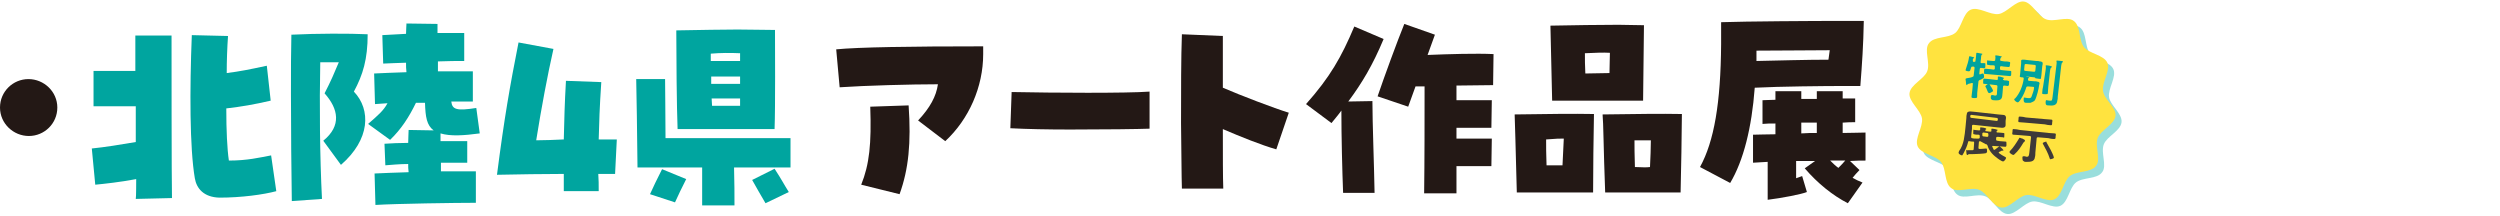 <?xml version="1.0" encoding="UTF-8"?><svg id="home-highlight_x5F__x5F_title03" xmlns="http://www.w3.org/2000/svg" viewBox="0 0 580 50"><defs><style>.cls-1{fill:#3e3a39;}.cls-2{fill:#231815;}.cls-3{fill:#ffe33f;}.cls-4{opacity:.4;}.cls-5{fill:#00a59f;}.cls-6{fill:#00aca8;}.cls-7{fill:#00a39e;}</style></defs><path class="cls-2" d="M13.3,24.95c0,3.7-3,6.6-6.6,6.6S0,28.65,0,24.95s3-6.6,6.6-6.6,6.7,2.9,6.7,6.6Z"/><path class="cls-5" d="M31.6,41.55c-3.7.7-7.4,1.1-9.5,1.3l-.8-8.4c3-.3,6.7-.9,10.2-1.5v-8.3h-9.8v-8.2h9.7v-8.2h8.4c0,3.7,0,33.5.1,37.7l-8.4.2c.1-.1.1-4.6.1-4.6ZM45.2,41.35c-1.2-7-1.2-20.7-.7-33.2l8.4.2c-.2,2.9-.3,5.8-.3,8.6,3.1-.4,5.1-.8,9.3-1.7l.9,8.1c-3.9.9-6.8,1.4-10.3,1.8,0,5.1.2,9.4.6,12.1,4.3,0,7.1-.7,9.8-1.2l1.2,8.3c-3,.8-8.1,1.5-13.2,1.5-3.6-.1-5.3-2.1-5.7-4.5Z"/><path class="cls-5" d="M67.5,21.55c0-5.5,0-9.4.1-13.5,6-.3,13.4-.3,17.7-.1,0,5.8-1.1,9.4-3.2,13.3,4,4.2,3.8,11.1-3,17l-4.1-5.6c4.3-3.5,3.5-7.4.3-11,1.5-2.9,2.3-4.8,3.3-7.2h-4.3c-.2,9.8-.1,21.9.4,31.7l-7,.5c-.1-7-.2-16.4-.2-25.1ZM86.9,40.25c1.9-.1,4.8-.2,7.9-.3-.1-.7-.1-1.3-.1-1.9-2,0-3.9.2-5.3.3l-.2-5c1.6-.1,3.5-.2,5.5-.2,0-1.2.1-2.2.1-3l5.8.1c-1.6-1.2-1.9-3.1-2-6.4h-2.1c-1.6,3.3-3.4,6.1-6,8.6l-5.1-3.7c2.3-2,3.6-3.1,4.5-4.8l-2.9.2-.2-7.1c1.9-.1,4.6-.2,7.5-.3-.1-.7-.1-1.5-.1-2.2-2,.1-3.9.1-5.3.2l-.2-6.6c1.6-.1,3.5-.2,5.5-.3,0-1,.1-1.8.1-2.4l7.2.1v2.1h6.2v6.5c-1.6,0-3.8,0-6.1.1v2.3h8.1v7h-5c.2,1.9,1.3,2.2,5.8,1.5l.8,5.9c-3.7.5-6.8.7-9.1,0v1.8h6.2v5h-6.1v2h8.1v7.3c-4.6,0-18.5.2-23.3.5l-.2-7.3h0Z"/><path class="cls-5" d="M120.3,9.85l8.1,1.5c-1.4,6.2-2.8,13.7-4,21.2,2,0,4.2-.1,6.4-.2.1-4.3.2-8.4.5-13.6l8.2.3c-.4,6-.5,9.3-.6,13.3h4.2l-.4,8h-3.9c.1,1.2.1,2.5.1,4h-8.1v-4c-5,0-10.2.1-15.5.2,1.7-13.2,3-20.6,5-30.7h0Z"/><path class="cls-5" d="M162.9,38.85h-15c-.1-9.2-.2-16.1-.3-20.5h6.7c0,3.1.1,7.7.1,13.7h29v6.8h-13.1c.1,3.2.1,6.7.1,8.8h-7.5v-8.8h0ZM150.8,45.05c.9-2,1.4-3,2.8-5.8l5.6,2.3c-1.2,2.4-1.7,3.4-2.6,5.4l-5.8-1.9h0ZM156.9,7.05c4.1-.1,12.7-.2,14.2-.2,3,0,5.9.1,8.7.1,0,3.7.1,17.8-.1,23h-22.5c-.2-5.1-.3-16.9-.3-22.9ZM171.7,14.15v-1.8c-2.3-.1-4.5-.1-6.8.1v1.7h6.8ZM171.7,19.45v-1.7h-6.7v1.7h6.7ZM171.7,24.55v-1.7h-6.6c0,.6.1,1.1.1,1.7h6.5ZM174.5,41.75l5.2-2.6c1.7,2.6,2.1,3.5,3.3,5.4l-5.4,2.6c-1.1-1.9-2-3.4-3.1-5.4h0Z"/><path class="cls-2" d="M213,27.95c2.8-3,4.2-5.6,4.6-8.4-6.2,0-16.9.3-22.8.7l-.8-8.8c5-.5,17.1-.7,34.1-.7v1.8c0,7.6-3.3,15.1-8.8,20.2l-6.3-4.8h0ZM199.8,42.85c1.9-4.7,2.4-9.5,2.1-18.1l8.9-.3c.6,8.7,0,14.8-2.1,20.6l-8.9-2.2h0Z"/><path class="cls-2" d="M248.2,30.05c-5,0-10-.1-13.8-.3l.3-8.4c9.7.2,26.6.3,32-.1v8.6c-2.5.1-10.4.2-18.5.2h0Z"/><path class="cls-2" d="M274,28.55c0-7.2,0-15.3.2-20.6l9.5.4v12c3.9,1.7,12,4.8,15.3,5.8l-2.9,8.5c-3.5-1-8.2-2.9-12.4-4.7,0,6,0,11.3.1,13.8h-9.6c-.1-2.9-.1-8.7-.2-15.2h0Z"/><path class="cls-2" d="M311.2,25.65c-.7,1-1.5,1.9-2.3,2.9l-5.9-4.4c5.6-6.3,8.2-10.9,11.2-18l6.8,2.9c-2.5,6-5,10.2-8.2,14.5l5.6-.1c0,5,.4,15.1.5,21.3h-7.3c-.2-5.1-.4-13-.4-19.1h0ZM330.5,20.05h-2.1l-1.7,4.7-7.1-2.4c1.6-4.7,4.5-12.6,6.2-16.8l7.1,2.5-1.7,4.7c4.9-.2,11.3-.4,15.3-.2l-.1,7.2-8.5.1v3.4h8.2l-.1,6.4h-8.1v2.5h8.2l-.1,6.4h-8.1v6.3h-7.5c.1-7.5.1-16.9.1-24.8h0Z"/><path class="cls-2" d="M351.4,26.55c6.8-.1,14-.2,18.4-.1-.1,3.5-.2,14.6-.2,18.2h-17.7c-.3-10.6-.4-16.1-.5-18.1h0ZM358.8,38.35h3.7c.1-2.3.2-4.5.3-6.2-.9,0-1.7,0-4.1.2,0,1.6,0,3.6.1,6h0ZM359.7,5.95c5.3-.1,11.5-.2,15.8-.2,1.8,0,3.7.1,5.9.1-.1,9.9-.2,16.2-.2,17.5h-21.1l-.4-17.4h0ZM367.8,17.05c2.1,0,3.6-.1,5.6-.1,0-1.8.1-3.2.1-4.7-1.6-.1-3.5,0-5.8.1,0,1.4,0,2.9.1,4.7h0ZM371.8,26.55c7.3-.1,13.9-.2,18.4-.1,0,2.9-.2,14.8-.3,18.2h-17.5c-.4-10.6-.4-16.1-.6-18.1h0ZM382.8,38.75c.1-2.2.2-4.4.2-6.2h-3.8c0,1.7,0,3.1.1,6.2,2.2.1,2.7.1,3.5,0h0Z"/><path class="cls-2" d="M394.4,38.75c3.3-6,4.8-14.9,4.9-28.5v-5.1c5.9-.2,20.8-.3,29.2-.3h3.9c-.1,5.7-.4,9.9-.8,15.1h-4.1c-3.8,0-14.7.1-20.4.4-.7,9.3-2.6,16.9-5.7,22.1l-7-3.7h0ZM418.7,39.05l2.4-1.7h-4.4v4c.5-.2.9-.3,1.4-.5l1.1,3.7c-1.2.5-5.8,1.4-9.1,1.8v-8.8l-3.4.2v-6.5c1.2,0,3-.1,5.2-.1v-2.5c-1.1,0-2.1,0-3,.1v-5.5c.8,0,1.8-.1,3-.1v-2h6v1.8h3.6v-1.8h6v1.7h2.9v5.5c-.8,0-1.8,0-2.9.1v2.4c2.1,0,4-.1,5.3-.1v6.5c-.9,0-2.1,0-3.6.1l2.2,2.1c-.7.7-1.1,1.2-1.6,1.8.7.4,1.5.8,2.3,1.1l-3.4,4.8c-3.5-1.8-7-4.6-10-8.1h0ZM424.2,13.85c.1-.8.2-1.5.3-2.2-4.3,0-11.2.1-17,.1v2.4c4.4-.1,11.9-.3,16.7-.3h0ZM421.5,30.85v-2.4h-3.6v2.5c1.3-.1,2.5-.1,3.6-.1h0ZM428.1,37.25h-3.5c.6.6,1.2,1.2,1.9,1.7.6-.6,1.1-1.1,1.6-1.7h0Z"/><g class="cls-4"><path class="cls-6" d="M492.2,28.35c-.2,2-3.4,3.3-4.1,5.1-.8,1.9.8,5-.4,6.5-1.2,1.7-4.5,1.1-6.1,2.4-1.5,1.2-1.8,4.6-3.6,5.4-1.8.8-4.5-1.3-6.5-1-1.9.3-3.9,3.1-5.8,2.9-2-.2-3.3-3.4-5.1-4.1-1.9-.8-5,.8-6.5-.4-1.7-1.2-1.1-4.5-2.4-6.1-1.2-1.5-4.6-1.8-5.4-3.6s1.3-4.5,1-6.5c-.3-1.9-3.1-3.9-2.9-5.8.2-2,3.4-3.3,4.1-5.1.8-1.9-.8-5,.4-6.5,1.2-1.7,4.5-1.1,6.1-2.4,1.5-1.2,1.8-4.6,3.6-5.4,1.8-.8,4.5,1.3,6.5,1,1.9-.3,3.9-3.1,5.8-2.9,2,.2,3.3,3.4,5.1,4.1,1.9.8,5-.8,6.5.4,1.7,1.2,1.1,4.5,2.4,6.1,1.2,1.5,4.6,1.8,5.4,3.6.8,1.8-1.3,4.5-1,6.5.3,1.9,3.1,3.8,2.9,5.8Z"/></g><path class="cls-3" d="M490.8,26.85c-.2,2-3.4,3.3-4.1,5.1-.8,1.9.8,5-.4,6.5-1.2,1.7-4.5,1.1-6.1,2.4-1.5,1.2-1.8,4.6-3.6,5.4-1.8.8-4.5-1.3-6.5-1-1.9.3-3.9,3.1-5.8,2.9-2-.2-3.3-3.4-5.1-4.1-1.9-.8-5,.8-6.5-.4-1.7-1.2-1.1-4.5-2.4-6.1-1.2-1.5-4.6-1.8-5.4-3.6s1.3-4.5,1-6.5c-.3-1.9-3.1-3.9-2.9-5.8.2-2,3.4-3.3,4.1-5.1.8-1.9-.8-5,.4-6.5,1.2-1.7,4.5-1.1,6.1-2.4,1.5-1.2,1.8-4.6,3.6-5.4,1.8-.8,4.5,1.3,6.5,1,1.9-.3,3.9-3.1,5.8-2.9s3.3,3.4,5.1,4.1c1.9.8,5-.8,6.5.4,1.7,1.2,1.1,4.5,2.4,6.1,1.2,1.5,4.6,1.8,5.4,3.6.8,1.8-1.3,4.5-1,6.5.2,2,3.1,3.8,2.9,5.8Z"/><path class="cls-7" d="M459.2,17.05c0,.1,0,.2.1.2h.1c.1,0,.4-.2.6-.2.3,0,.3.6.3.8,0,.3-.2.3-.7.6-.1,0-.2.1-.3.1-.2.1-.3.2-.3.4l-.2,1.8c-.1.6-.1,1.1-.1,1.7,0,.3-.2.3-.7.3s-.7-.1-.6-.4c.1-.6.1-1.1.2-1.7l.1-1.2c0-.1,0-.2-.2-.2-.1,0-.3.1-.4.1-.4.1-.6.1-.7.3,0,.1-.1.1-.1.1-.1,0-.2-.2-.2-.7,0-.1-.1-.6-.1-.7s.2-.2.3-.2c.4-.1.9-.1,1.3-.3.2-.1.3-.1.3-.4l.2-1.7c0-.2-.1-.3-.3-.3h-.1c-.2,0-.3,0-.4.2-.2.7-.2.9-.6.9-.2,0-.7-.1-.7-.3,0,0,.1-.2.1-.3.3-.9.6-1.8.7-2.6,0-.1,0-.3.2-.3.1,0,.3.1.4.1.3.1.6.1.6.2s-.1.1-.1.1q-.1.1-.2.3v.3c0,.2,0,.3.2.3h.1c.2,0,.3,0,.3-.2l.1-.7c0-.3.1-.8.1-1v-.1c0-.1.1-.1.2-.1s1,.2,1.1.2.1,0,.1.1-.1.1-.1.1c-.1.1-.2.3-.2.8l-.1.9c0,.2,0,.3.2.3h.7c.3,0,.2.2.2.6s0,.6-.3.6c-.1,0-.4-.1-.7-.1-.2,0-.3.1-.3.3l-.1,1ZM464.4,14.15l.6.1c.3,0,.8,0,1.1.1.3,0,.3.2.2.6,0,.3,0,.6-.3.6s-.7-.1-1.1-.1l-.6-.1c-.2,0-.3.1-.3.3v.3c0,.2.1.3.3.3l.9.1c.3,0,.8.1,1.2.1.3,0,.2.2.2.6s0,.6-.3.6c-.4,0-.8-.1-1.2-.1l-3.4-.3c-.4,0-.8-.1-1.2-.1-.3,0-.2-.2-.2-.6s0-.6.3-.6c.4,0,.8.1,1.2.1l.7.1c.2,0,.3-.1.3-.3v-.4c0-.2-.1-.3-.3-.3h-.2c-.3,0-.7,0-1.1-.1-.3,0-.2-.2-.2-.6,0-.3,0-.6.3-.4.3,0,.7.1,1.1.1h.2c.2,0,.3-.1.3-.3s.1-.6,0-.8v-.1c0-.1.1-.1.2-.1.2,0,.8.1,1.1.2.1,0,.2,0,.2.1s-.1.1-.2.2c-.1.1-.1.3-.2.7.1-.1.2.1.4.1ZM465.1,18.65c.2,0,.6,0,.8.1.3,0,.2.2.2.6s-.1.6-.3.6-.6-.1-.8-.1-.3.1-.3.3l-.1,1.3c-.1,1.4-.1,2-2.1,1.8-.3,0-.4-.1-.6-.3,0-.2-.1-.4,0-.7,0-.1.1-.2.2-.2h.2c.1,0,.2,0,.3.1.7.1.7-.1.7-.8l.1-1.3c0-.2-.1-.3-.3-.3l-1.7-.2c-.3,0-.8-.1-1.1-.1s-.2-.2-.2-.6,0-.6.3-.6.8.1,1.1.1l1.7.2c.2,0,.3,0,.3-.2v-.5c0-.1.1-.1.2-.1.2,0,.7.1.9.2.1,0,.3.1.3.2s-.1.1-.1.1c-.1.1-.1.2-.1.3.2,0,.2.1.4.1ZM461.4,21.55c-.1,0-.2-.1-.3-.4-.1-.2-.2-.6-.4-.9,0-.1-.1-.1-.1-.2,0-.2.6-.6.8-.6s.4.6.6.8c.1.1.4.7.4.9-.3.2-.8.6-1,.4Z"/><path class="cls-7" d="M470.5,18.25v.2c0,.2.1.3.2.3l1.2.1c.2,0,.6,0,.8.1.4,0,.6.3.4.7-.1.9-.6,2.9-1,3.6-.2.3-.6.4-1,.6h-1c-.3,0-.7,0-.6-1,0-.1,0-.3.2-.2h.1c.1,0,.4.1.6.1.7.1.8-.1.9-.3.2-.6.6-1.5.6-2.1,0-.2-.1-.2-.2-.2l-1.2-.1c-.2,0-.3,0-.4.2-.3,1-.7,1.9-1.3,2.8-.1.1-.4.7-.7.7-.2,0-.8-.4-.8-.7,0-.1.1-.2.2-.2,1.1-1.2,1.8-3,2-4.6,0-.2-.1-.3-.2-.3h-.1c-.4,0-.7-.1-.6-.3,0-.2.1-.4.1-.8l.2-2.1v-.6c0-.4.4-.3.8-.3.2,0,.6.1.8.1l1.9.2c.2,0,.6,0,.8.1.3,0,.7.1.7.4,0,.2,0,.3-.1.7l-.2,2.1c0,.1-.1.7-.1.7,0,.2-.1.2-.7.1-.3,0-.4-.1-.6-.1,0-.1-.1-.2-.2-.2l-1.8-.2h-.1q0,.1.3.1c.1,0,.4.1.4.2s-.1.1-.2.1c0-.1-.1,0-.1.1ZM471.9,16.65c.2,0,.3-.1.3-.3l.1-1c0-.2-.1-.3-.3-.3l-2-.2c-.2,0-.3.1-.3.3l-.1,1c0,.2.1.3.3.3l2,.2ZM474.6,16.15c0-.2.1-.6,0-.8v-.1c0-.1.1-.1.2-.1s.9.1,1,.2c.1,0,.3,0,.2.2,0,.1-.1.1-.2.2s-.1.2-.2.7l-.4,3.7c0,.4-.1,1-.1,1.4,0,.3-.1.3-.7.3s-.7-.1-.6-.4c0-.4.1-1,.2-1.4l.6-3.9ZM477.1,15.05c0-.2.1-.6,0-.8v-.1c0-.1.1-.1.2-.1.2,0,.8.1,1,.1.1,0,.3,0,.3.2,0,.1-.1.1-.2.2s-.1.2-.2.7l-.8,7.2c0,.3,0,.6-.1.9-.1,1.2-1.1,1.2-2.1,1.1-.3,0-.7,0-.6-.9,0-.2.1-.4.3-.3.1,0,.3.1.6.1.6.1.6-.1.7-.9l.9-7.4Z"/><path class="cls-1" d="M459.4,32.75c-.2,0-.3.1-.3.3l-.1,1.2c0,.1,0,.3.2.3h.4c.3,0,1.1-.1,1.2-.1.2,0,.2.4.2.7,0,.2-.1.3-.3.4-.4.1-2.3.2-2.8.2-1.1,0-1.2,0-1.3.1,0,.1-.1.1-.2.1s-.2-.2-.2-.6c0-.1,0-.3-.1-.4h0c0-.1.1-.1.7-.1h.8c.2,0,.3-.1.3-.3l.1-1.4c0-.2,0-.3-.2-.3-.3,0-.6,0-.9-.1-.2,0-.3,0-.3.2-.2.9-.6,1.7-1,2.5-.2.3-.3.6-.4.6-.2,0-.9-.3-.8-.7,0-.1.1-.2.1-.3.6-.8.9-1.7,1.1-2.6.2-1,.3-2,.4-3l.2-2.1c0-.3,0-.6.1-.9,0-.4.3-.6.8-.6.3,0,.8.1,1.1.1l5.4.6c.3,0,.8.1,1.1.1.4,0,.7.2.7.7,0,.2-.1.4-.1.7v1c0,.4-.3.6-.8.6-.3,0-.8-.1-1.1-.1l-5.6-.6c-.2,0-.3.1-.3.3v.6c-.1.7-.1,1.2-.2,1.9,0,.2.1.3.2.3.3.1.8.1,1.1.1h.4c.2,0,.3-.1.3-.3v-.3c0-.2-.1-.3-.3-.3-.3,0-.7,0-1-.1-.3,0-.2-.2-.2-.6s0-.6.3-.4c.3,0,.7.1,1,.1.2,0,.3,0,.3-.2v-.4c0-.1.1-.1.2-.1s.9.1,1,.2c.1,0,.2,0,.2.2,0,.1-.1.1-.1.1-.1,0-.1.1-.1.2,0,.2.1.2.3.2l.8.1c.2,0,.3,0,.3-.2v-.4c0-.1.1-.1.2-.1s.8.1,1,.2c.1,0,.3,0,.2.2,0,.1-.1.1-.1.1-.1,0-.1.1-.1.2,0,.2.1.2.3.2h.2c.4,0,.8.1,1.1.1s.2.2.2.6,0,.6-.3.4c-.4,0-.8-.1-1.1-.1h-.2c-.2,0-.3.1-.3.3v.3c0,.2.1.3.3.3l.6.1c.4,0,.9.1,1.3.1.2,0,.2.1.2.6,0,.4,0,.6-.3.6-.4,0-.9-.1-1.3-.1l-1.5-.1c-.1,0-.2,0-.2.1v.1c.1.2.2.3.3.6,0,.1.1.1.2.1s.1,0,.2-.1c.3-.2.4-.3.8-.6,0,0,.1-.1.2-.1s.9.8.9.9c0,0,0,.1-.1.1h-.3c-.2.1-.3.2-.6.3-.1,0-.1.1-.1.1,0,0,0,.1.1.2.4.3.9.6,1.3.8.1.1.3.1.3.3s-.4.8-.7.8-1.3-.7-1.5-.9c-1-.7-1.8-1.7-2.1-2.8-.1-.2-.2-.3-.4-.3l-1.3-.7ZM463.2,28.05c.2,0,.3-.1.3-.3v-.1c0-.2-.1-.3-.3-.3l-5.8-.7c-.2,0-.3.1-.3.3v.1c0,.2.1.3.3.3l5.8.7ZM459.9,31.35c0,.2.1.3.3.3l.8.1c.2,0,.3-.1.3-.3v-.3c0-.2-.1-.3-.3-.3l-.8-.1c-.2,0-.3.1-.3.3v.3Z"/><path class="cls-1" d="M469.6,32.95c-.1,0-.1.1-.2.2-.6,1-1.2,1.9-2,2.6-.1.1-.2.2-.3.2-.2,0-.9-.4-.9-.7,0-.1.1-.1.1-.2.8-.8,1.5-1.9,2.1-2.9,0-.1.1-.2.2-.2s.4.2.6.2c.3.2.6.3.6.4-.1.4-.2.4-.2.4ZM471.2,31.85c0-.2-.1-.3-.3-.3l-2.4-.2c-.4,0-1-.1-1.4-.1-.3,0-.3-.2-.2-.7,0-.4,0-.7.3-.6.4,0,1,.1,1.4.2l6.7.7c.4,0,1,.1,1.4.1.3,0,.3.2.2.7,0,.4,0,.6-.3.6-.6,0-1-.1-1.4-.2l-2.4-.2c-.2,0-.3.1-.3.3l-.3,3.3c0,.3,0,.7-.1,1-.1,1.2-1.3,1.1-2.2,1.1-.2,0-.4-.1-.6-.3-.1-.2-.1-.6-.1-.8,0-.1.1-.2.2-.2h.2c.1,0,.3,0,.4.1.7.1.7-.2.8-.9l.4-3.6ZM469.8,28.45c-.4,0-.9-.1-1.3-.1-.3,0-.3-.2-.2-.7,0-.4,0-.7.4-.6.4,0,.9.1,1.3.2l4.6.4c.4,0,.9.1,1.3.1.3,0,.3.2.2.7,0,.4,0,.7-.4.6-.4,0-.9-.1-1.3-.2l-4.6-.4ZM474.8,33.05c.3.6.7,1.2,1,1.8.1.2.7,1.4.7,1.7,0,.2-.2.2-.4.3-.1,0-.3.1-.4.1s-.2-.2-.2-.3c-.3-1-1-2.3-1.5-3.2,0-.1-.1-.2-.1-.2,0-.2.7-.4.9-.4-.1,0,0,.1,0,.2Z"/></svg>